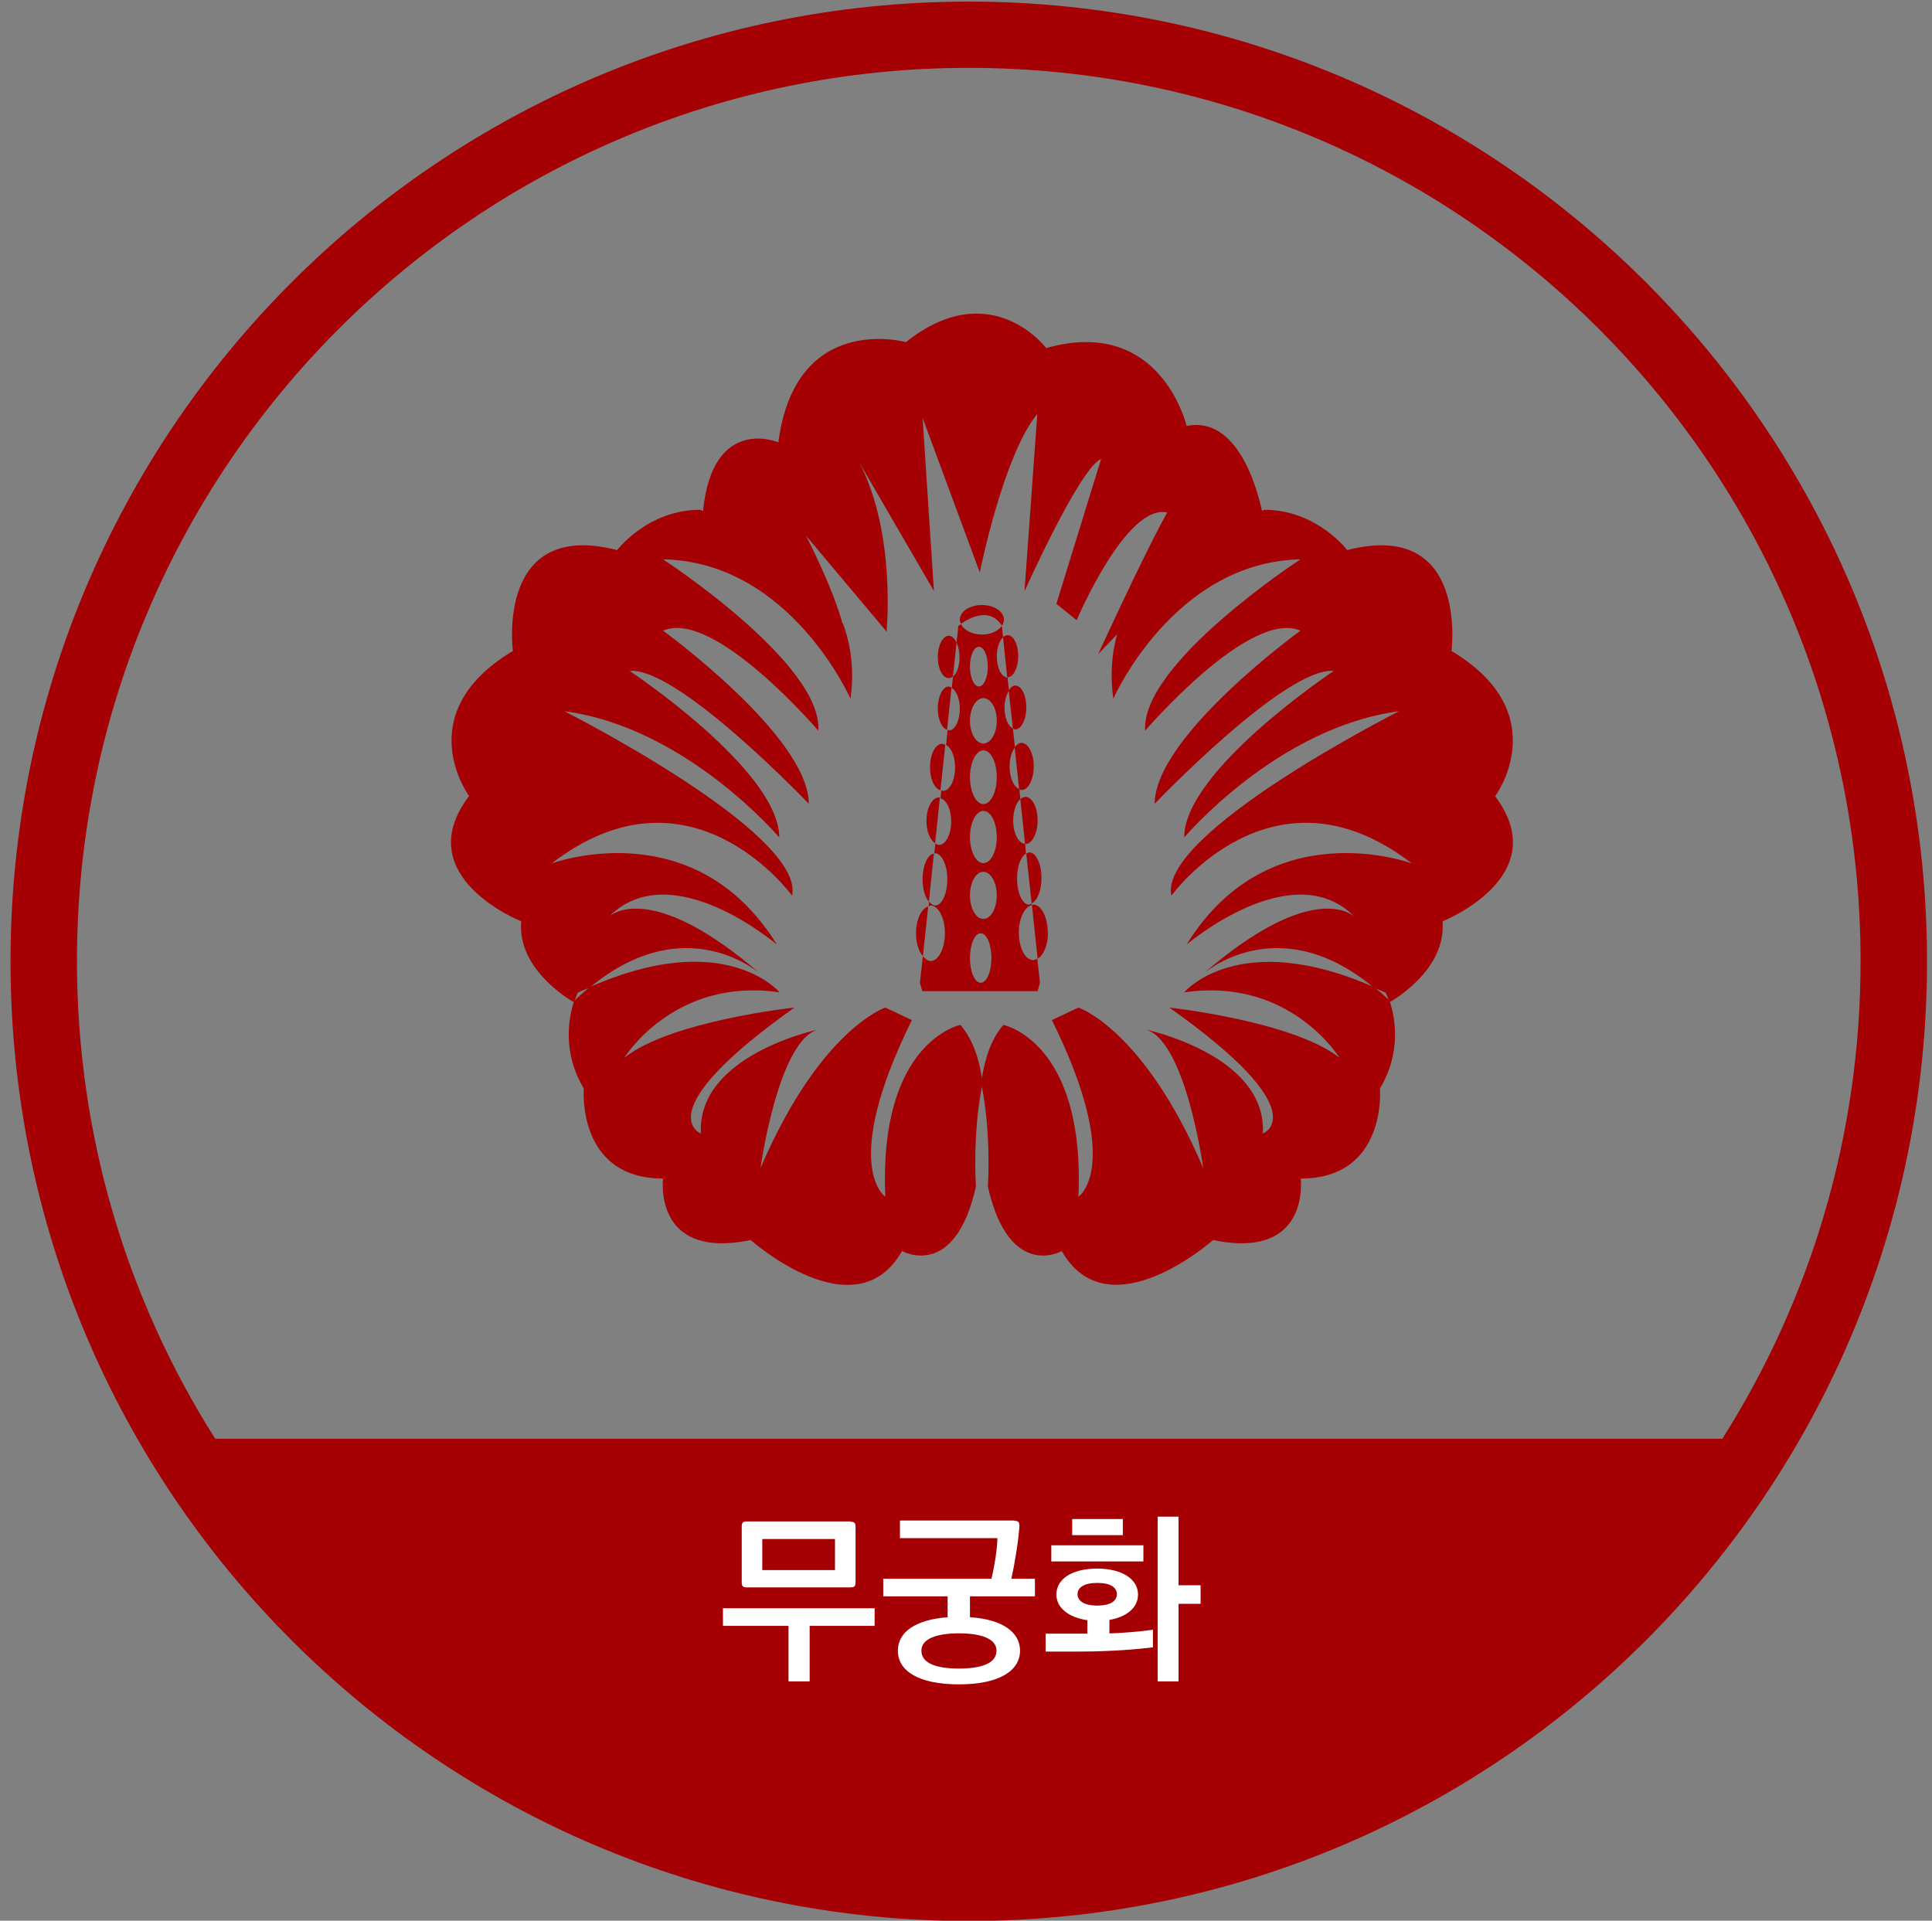 <?xml version="1.0" encoding="UTF-8"?> <svg xmlns="http://www.w3.org/2000/svg" width="174" height="173" viewBox="0 0 174 173" fill="none"><rect x="0" y="0" width="174" height="173" fill="#808080" stroke="none"/><path d="M87.25 0.145C39.59 0.145 0.948 38.85 0.948 86.586C0.948 134.322 39.59 173.027 87.25 173.027C134.91 173.027 173.552 134.322 173.552 86.586C173.552 38.85 134.91 0.145 87.25 0.145ZM87.25 6.112C131.609 6.112 167.568 42.129 167.568 86.559C167.568 102.39 163.006 117.147 155.117 129.591H19.383C11.494 117.147 6.932 102.39 6.932 86.559C6.932 42.129 42.891 6.112 87.25 6.112Z" fill="#A50004"></path><path d="M134.668 71.695C134.668 71.695 140.142 64.277 130.723 58.632C130.723 58.632 132.307 46.725 121.331 49.547C121.331 49.547 118.594 45.919 113.871 45.919C113.79 45.946 113.71 45.972 113.656 45.999C113.253 44.172 111.509 37.425 106.867 38.366C106.867 38.366 104.559 28.421 94.227 31.351C94.227 31.351 89.236 24.739 81.588 30.813C81.588 30.813 71.632 28.045 70.102 39.844C70.102 39.844 64.198 37.318 63.313 46.026C63.232 45.999 63.125 45.946 63.045 45.919C58.322 45.919 55.584 49.547 55.584 49.547C44.609 46.725 46.192 58.632 46.192 58.632C36.773 64.277 42.247 71.695 42.247 71.695C36.746 78.952 46.943 82.984 46.943 82.984C46.541 87.419 51.639 90.241 51.639 90.241C51.666 90.214 51.72 90.188 51.747 90.161C51.908 89.677 52.042 89.408 52.042 89.408C52.418 89.22 52.767 89.112 53.115 88.951C61.112 82.312 67.419 86.855 68.412 87.661C59.207 79.732 55.477 82.043 54.887 82.527C60.495 76.963 69.968 85.081 69.968 85.081C62.508 72.985 49.681 77.77 49.681 77.77C62.239 68.094 71.337 80.673 71.337 80.673C72.517 75.028 50.834 64.062 50.834 64.062C61.81 65.513 70.183 75.431 70.183 75.431C70.183 69.384 56.711 60.433 56.711 60.433C61.032 60.03 72.839 72.394 72.839 72.394C72.839 66.346 59.717 56.805 59.717 56.805C64.279 54.789 73.698 65.809 73.698 65.809C74.101 59.761 59.717 50.381 59.717 50.381C71.176 50.596 76.596 62.933 76.596 62.933C76.918 60.648 76.731 58.364 75.925 56.186C75.925 56.186 75.899 56.16 75.872 56.133C75.308 54.09 74.127 51.294 72.598 48.257L79.844 56.885C79.844 56.885 80.729 48.096 77.401 41.672L84.11 53.23L83.091 37.64L88.243 51.563C88.243 51.563 90.363 40.973 93.422 37.291L92.268 53.257C92.268 53.257 97.26 42.102 99.165 41.349L95.14 54.386L96.964 55.864C96.964 55.864 101.419 45.328 105.122 46.161C104.022 48.123 102.117 51.966 98.897 58.928C98.897 58.928 99.567 58.202 100.614 57.127C100.077 59.009 99.997 60.971 100.265 62.933C100.265 62.933 105.686 50.623 117.118 50.381C117.118 50.381 102.734 59.761 103.137 65.809C103.137 65.809 112.556 54.816 117.118 56.805C117.118 56.805 103.995 66.32 103.995 72.394C103.995 72.394 115.803 60.03 120.123 60.433C120.123 60.433 106.652 69.384 106.652 75.431C106.652 75.431 115.025 65.513 126 64.062C126 64.062 104.317 75.028 105.498 80.673C105.498 80.673 114.595 68.094 127.154 77.77C127.154 77.77 114.327 72.985 106.867 85.081C106.867 85.081 116.366 76.963 121.948 82.527C121.358 82.043 117.628 79.732 108.423 87.661C109.416 86.855 115.722 82.312 123.719 88.951C124.068 89.112 124.417 89.247 124.793 89.408C124.793 89.408 124.927 89.677 125.088 90.161C125.141 90.188 125.168 90.214 125.195 90.241C125.195 90.241 130.294 87.446 129.918 82.984C129.918 82.984 140.116 78.952 134.641 71.695H134.668ZM113.066 46.456C113.066 46.456 113.092 46.456 113.119 46.456C113.119 46.456 113.092 46.456 113.066 46.456Z" fill="#A50004"></path><path d="M106.652 89.381C116.179 87.984 120.633 95.268 120.633 95.268C116.42 91.962 105.31 90.752 105.31 90.752C118.728 100.24 113.736 102.095 113.736 102.095C114.112 94.945 103.002 92.687 103.002 92.687C106.732 93.332 108.369 105.213 108.369 105.213C103.002 92.687 97.125 90.752 97.125 90.752L94.737 91.881C101.258 105.078 97.125 107.793 97.125 107.793C97.743 93.789 90.363 92.311 90.363 92.311C89.29 93.547 88.726 95.268 88.431 97.095C88.162 95.268 87.572 93.574 86.499 92.311C86.499 92.311 79.119 93.789 79.736 107.793C79.736 107.793 75.603 105.078 82.124 91.881L79.736 90.752C79.736 90.752 73.859 92.687 68.492 105.213C68.492 105.213 70.129 93.332 73.859 92.687C73.859 92.687 62.749 94.945 63.125 102.095C63.125 102.095 58.16 100.24 71.551 90.752C71.551 90.752 60.441 91.935 56.228 95.268C56.228 95.268 60.71 87.984 70.21 89.381C70.21 89.381 65.299 83.495 53.089 88.924C52.632 89.301 52.176 89.704 51.72 90.134C51.237 91.531 50.593 94.73 52.579 98.036C52.579 98.036 51.908 106.153 59.717 106.153C59.717 106.153 58.778 113.518 67.607 111.69C67.607 111.69 77.026 120.076 81.239 112.685C81.239 112.685 85.989 115.373 87.894 106.879C87.894 106.879 87.572 102.283 88.431 97.875C89.29 102.283 88.968 106.879 88.968 106.879C90.9 115.373 95.623 112.685 95.623 112.685C99.836 120.05 109.255 111.69 109.255 111.69C118.057 113.518 117.145 106.153 117.145 106.153C124.954 106.153 124.283 98.036 124.283 98.036C126.269 94.73 125.625 91.531 125.142 90.134C124.685 89.677 124.229 89.274 123.773 88.924C111.536 83.522 106.652 89.381 106.652 89.381Z" fill="#A50004"></path><path d="M83.815 81.56C84.513 81.56 85.103 82.689 85.103 84.059C85.103 85.43 84.513 86.559 83.815 86.559C83.547 86.559 83.332 86.371 83.117 86.129L82.849 88.521L83.064 89.274H93.449L93.664 88.521L93.422 86.344C93.422 86.344 93.207 86.478 93.046 86.478C92.322 86.478 91.758 85.35 91.758 83.979C91.758 82.715 92.268 81.694 92.912 81.533V81.371C92.912 81.371 92.751 81.479 92.671 81.479C92.08 81.479 91.597 80.431 91.597 79.114C91.597 78.012 91.946 77.152 92.402 76.883L92.322 75.996C91.731 75.996 91.249 75.028 91.249 73.899C91.249 73.039 91.517 72.313 91.892 71.964L91.812 71.077C91.302 70.889 90.927 70.056 90.927 69.034C90.927 68.308 91.114 67.69 91.409 67.314L91.222 65.621C90.792 65.406 90.47 64.68 90.47 63.739C90.47 63.094 90.631 62.557 90.873 62.207L90.739 61.025C90.202 61.025 89.772 60.164 89.772 59.116C89.772 58.364 90.014 57.692 90.336 57.396L90.229 56.374C89.907 56.831 89.236 57.154 88.431 57.154C87.545 57.154 86.794 56.751 86.552 56.213C86.418 56.321 86.311 56.374 86.311 56.374L86.15 57.88C86.311 58.229 86.418 58.686 86.418 59.197C86.418 60.003 86.177 60.675 85.828 60.944L85.72 61.965C86.123 62.207 86.445 62.933 86.445 63.82C86.445 64.895 86.016 65.782 85.479 65.782C85.425 65.782 85.398 65.728 85.345 65.728L85.21 67.099C85.667 67.341 86.016 68.147 86.016 69.115C86.016 70.298 85.532 71.238 84.915 71.238C84.862 71.238 84.808 71.184 84.781 71.184L84.701 71.91C85.237 72.018 85.667 72.905 85.667 73.98C85.667 75.136 85.184 76.103 84.567 76.103C84.459 76.103 84.352 76.049 84.244 75.969L84.137 76.883C84.137 76.883 84.191 76.856 84.218 76.856C84.808 76.856 85.318 77.904 85.318 79.194C85.318 80.484 84.835 81.56 84.218 81.56C84.003 81.56 83.842 81.398 83.681 81.21L83.627 81.64C83.627 81.64 83.761 81.56 83.842 81.56H83.815ZM88.162 58.256C88.619 58.256 88.968 59.062 88.968 60.03C88.968 60.998 88.619 61.831 88.162 61.831C87.706 61.831 87.357 61.025 87.357 60.03C87.357 59.035 87.706 58.256 88.162 58.256ZM88.565 62.879C89.236 62.879 89.772 63.793 89.772 64.922C89.772 66.051 89.236 66.965 88.565 66.965C87.894 66.965 87.357 66.051 87.357 64.922C87.357 63.793 87.894 62.879 88.565 62.879ZM88.565 67.583C89.236 67.583 89.772 68.658 89.772 70.002C89.772 71.346 89.236 72.421 88.565 72.421C87.894 72.421 87.357 71.319 87.357 70.002C87.357 68.685 87.894 67.583 88.565 67.583ZM88.565 73.039C89.236 73.039 89.772 74.087 89.772 75.404C89.772 76.695 89.236 77.743 88.565 77.743C87.894 77.743 87.357 76.695 87.357 75.404C87.357 74.114 87.894 73.039 88.565 73.039ZM88.565 78.522C89.236 78.522 89.772 79.49 89.772 80.646C89.772 81.828 89.236 82.769 88.565 82.769C87.894 82.769 87.357 81.828 87.357 80.646C87.357 79.463 87.894 78.522 88.565 78.522ZM88.323 84.059C88.86 84.059 89.29 85.054 89.29 86.29C89.29 87.527 88.86 88.521 88.323 88.521C87.787 88.521 87.357 87.527 87.357 86.29C87.357 85.054 87.787 84.059 88.323 84.059Z" fill="#A50004"></path><path d="M85.452 61.831C84.915 61.831 84.459 62.718 84.459 63.82C84.459 64.814 84.835 65.594 85.291 65.728L85.694 61.938C85.694 61.938 85.533 61.831 85.425 61.831H85.452Z" fill="#A50004"></path><path d="M85.452 57.261C84.915 57.261 84.459 58.122 84.459 59.17C84.459 60.218 84.888 61.078 85.452 61.078C85.586 61.078 85.72 61.025 85.828 60.917L86.15 57.853C85.962 57.503 85.72 57.261 85.452 57.261Z" fill="#A50004"></path><path d="M90.229 56.348C90.336 56.186 90.417 55.998 90.417 55.81C90.417 55.084 89.531 54.493 88.431 54.493C87.331 54.493 86.445 55.084 86.445 55.81C86.445 55.944 86.499 56.079 86.552 56.186C87.196 55.73 89.102 54.601 90.229 56.348Z" fill="#A50004"></path><path d="M84.862 66.992C84.245 66.992 83.761 67.932 83.761 69.115C83.761 70.19 84.164 71.023 84.701 71.184L85.13 67.099C85.13 67.099 84.942 66.992 84.835 66.992H84.862Z" fill="#A50004"></path><path d="M84.54 71.83C83.949 71.83 83.439 72.77 83.439 73.953C83.439 74.894 83.788 75.7 84.218 75.942L84.647 71.856C84.647 71.856 84.567 71.803 84.54 71.803V71.83Z" fill="#A50004"></path><path d="M83.091 79.194C83.091 80.054 83.305 80.807 83.654 81.21L84.11 76.883C83.547 76.963 83.091 77.958 83.091 79.194Z" fill="#A50004"></path><path d="M82.5 84.059C82.5 84.946 82.742 85.672 83.117 86.129L83.6 81.64C82.983 81.828 82.5 82.823 82.5 84.059Z" fill="#A50004"></path><path d="M91.436 65.701C91.973 65.701 92.429 64.814 92.429 63.712C92.429 62.61 92 61.75 91.436 61.75C91.222 61.75 91.007 61.938 90.846 62.18L91.222 65.621C91.222 65.621 91.356 65.701 91.436 65.701Z" fill="#A50004"></path><path d="M90.739 60.998C91.275 60.998 91.705 60.138 91.705 59.089C91.705 58.041 91.275 57.208 90.739 57.208C90.578 57.208 90.443 57.288 90.336 57.396L90.712 60.998H90.739Z" fill="#A50004"></path><path d="M92 71.158C92.617 71.158 93.1 70.19 93.1 69.034C93.1 67.879 92.617 66.911 92 66.911C91.758 66.911 91.57 67.072 91.383 67.314L91.785 71.077C91.785 71.077 91.919 71.158 92 71.158Z" fill="#A50004"></path><path d="M92.349 76.023C92.939 76.023 93.449 75.082 93.449 73.899C93.449 72.717 92.966 71.776 92.349 71.776C92.188 71.776 92.027 71.856 91.892 71.991L92.322 76.023H92.349Z" fill="#A50004"></path><path d="M93.798 79.114C93.798 77.823 93.315 76.775 92.698 76.775C92.617 76.775 92.51 76.856 92.429 76.883L92.912 81.371C93.395 81.156 93.798 80.243 93.798 79.114Z" fill="#A50004"></path><path d="M94.361 83.979C94.361 82.608 93.771 81.479 93.073 81.479C93.02 81.479 92.966 81.533 92.939 81.533L93.449 86.344C93.986 86.048 94.388 85.108 94.388 83.979H94.361Z" fill="#A50004"></path><path d="M71.015 151.443V146.444H65.111V144.858H78.77V146.444H72.92V151.443H71.015ZM76.596 137.064C76.945 137.064 77.053 137.171 77.053 137.52V142.52C77.053 142.869 76.945 142.977 76.596 142.977H67.258C66.909 142.977 66.802 142.869 66.802 142.52V137.494C66.802 137.144 66.909 137.037 67.258 137.037H76.596V137.064ZM75.201 141.418V138.622H68.653V141.418H75.201Z" fill="white"></path><path d="M91.356 136.983C91.705 136.983 91.812 137.09 91.812 137.44C91.731 138.757 91.409 140.719 91.088 142.197H93.207V143.783H87.357V145.665C90.282 145.853 91.866 147.009 91.866 148.675C91.866 150.503 89.96 151.712 86.364 151.712C82.769 151.712 80.863 150.53 80.863 148.675C80.863 147.009 82.447 145.88 85.345 145.665V143.783H79.548V142.197H89.29C89.585 141.015 89.826 139.375 89.826 138.542H81.051V136.956H91.356V136.983ZM82.983 148.675C82.983 149.804 84.298 150.288 86.364 150.288C88.431 150.288 89.746 149.804 89.746 148.675C89.746 147.627 88.431 147.116 86.364 147.116C84.298 147.116 82.983 147.627 82.983 148.675Z" fill="white"></path><path d="M97.93 145.933C96.267 145.691 95.14 144.831 95.14 143.622C95.14 142.197 96.589 141.283 98.816 141.283C101.043 141.283 102.492 142.224 102.492 143.622C102.492 144.804 101.473 145.638 99.916 145.907V147.116C100.775 147.116 102.734 146.955 103.834 146.793V148.379C102.519 148.541 100.05 148.756 97.26 148.756H94.174V147.143H97.93V145.907V145.933ZM94.683 139.187H102.976V140.638H94.683V139.187ZM96.562 136.822H101.124V138.273H96.562V136.822ZM97.045 143.595C97.045 144.186 97.635 144.616 98.816 144.616C99.997 144.616 100.587 144.213 100.587 143.595C100.587 142.977 100.024 142.574 98.816 142.574C97.608 142.574 97.045 143.004 97.045 143.595ZM106.142 136.607V142.789H108.128V144.455H106.142V151.443H104.264V136.607H106.142Z" fill="white"></path></svg> 